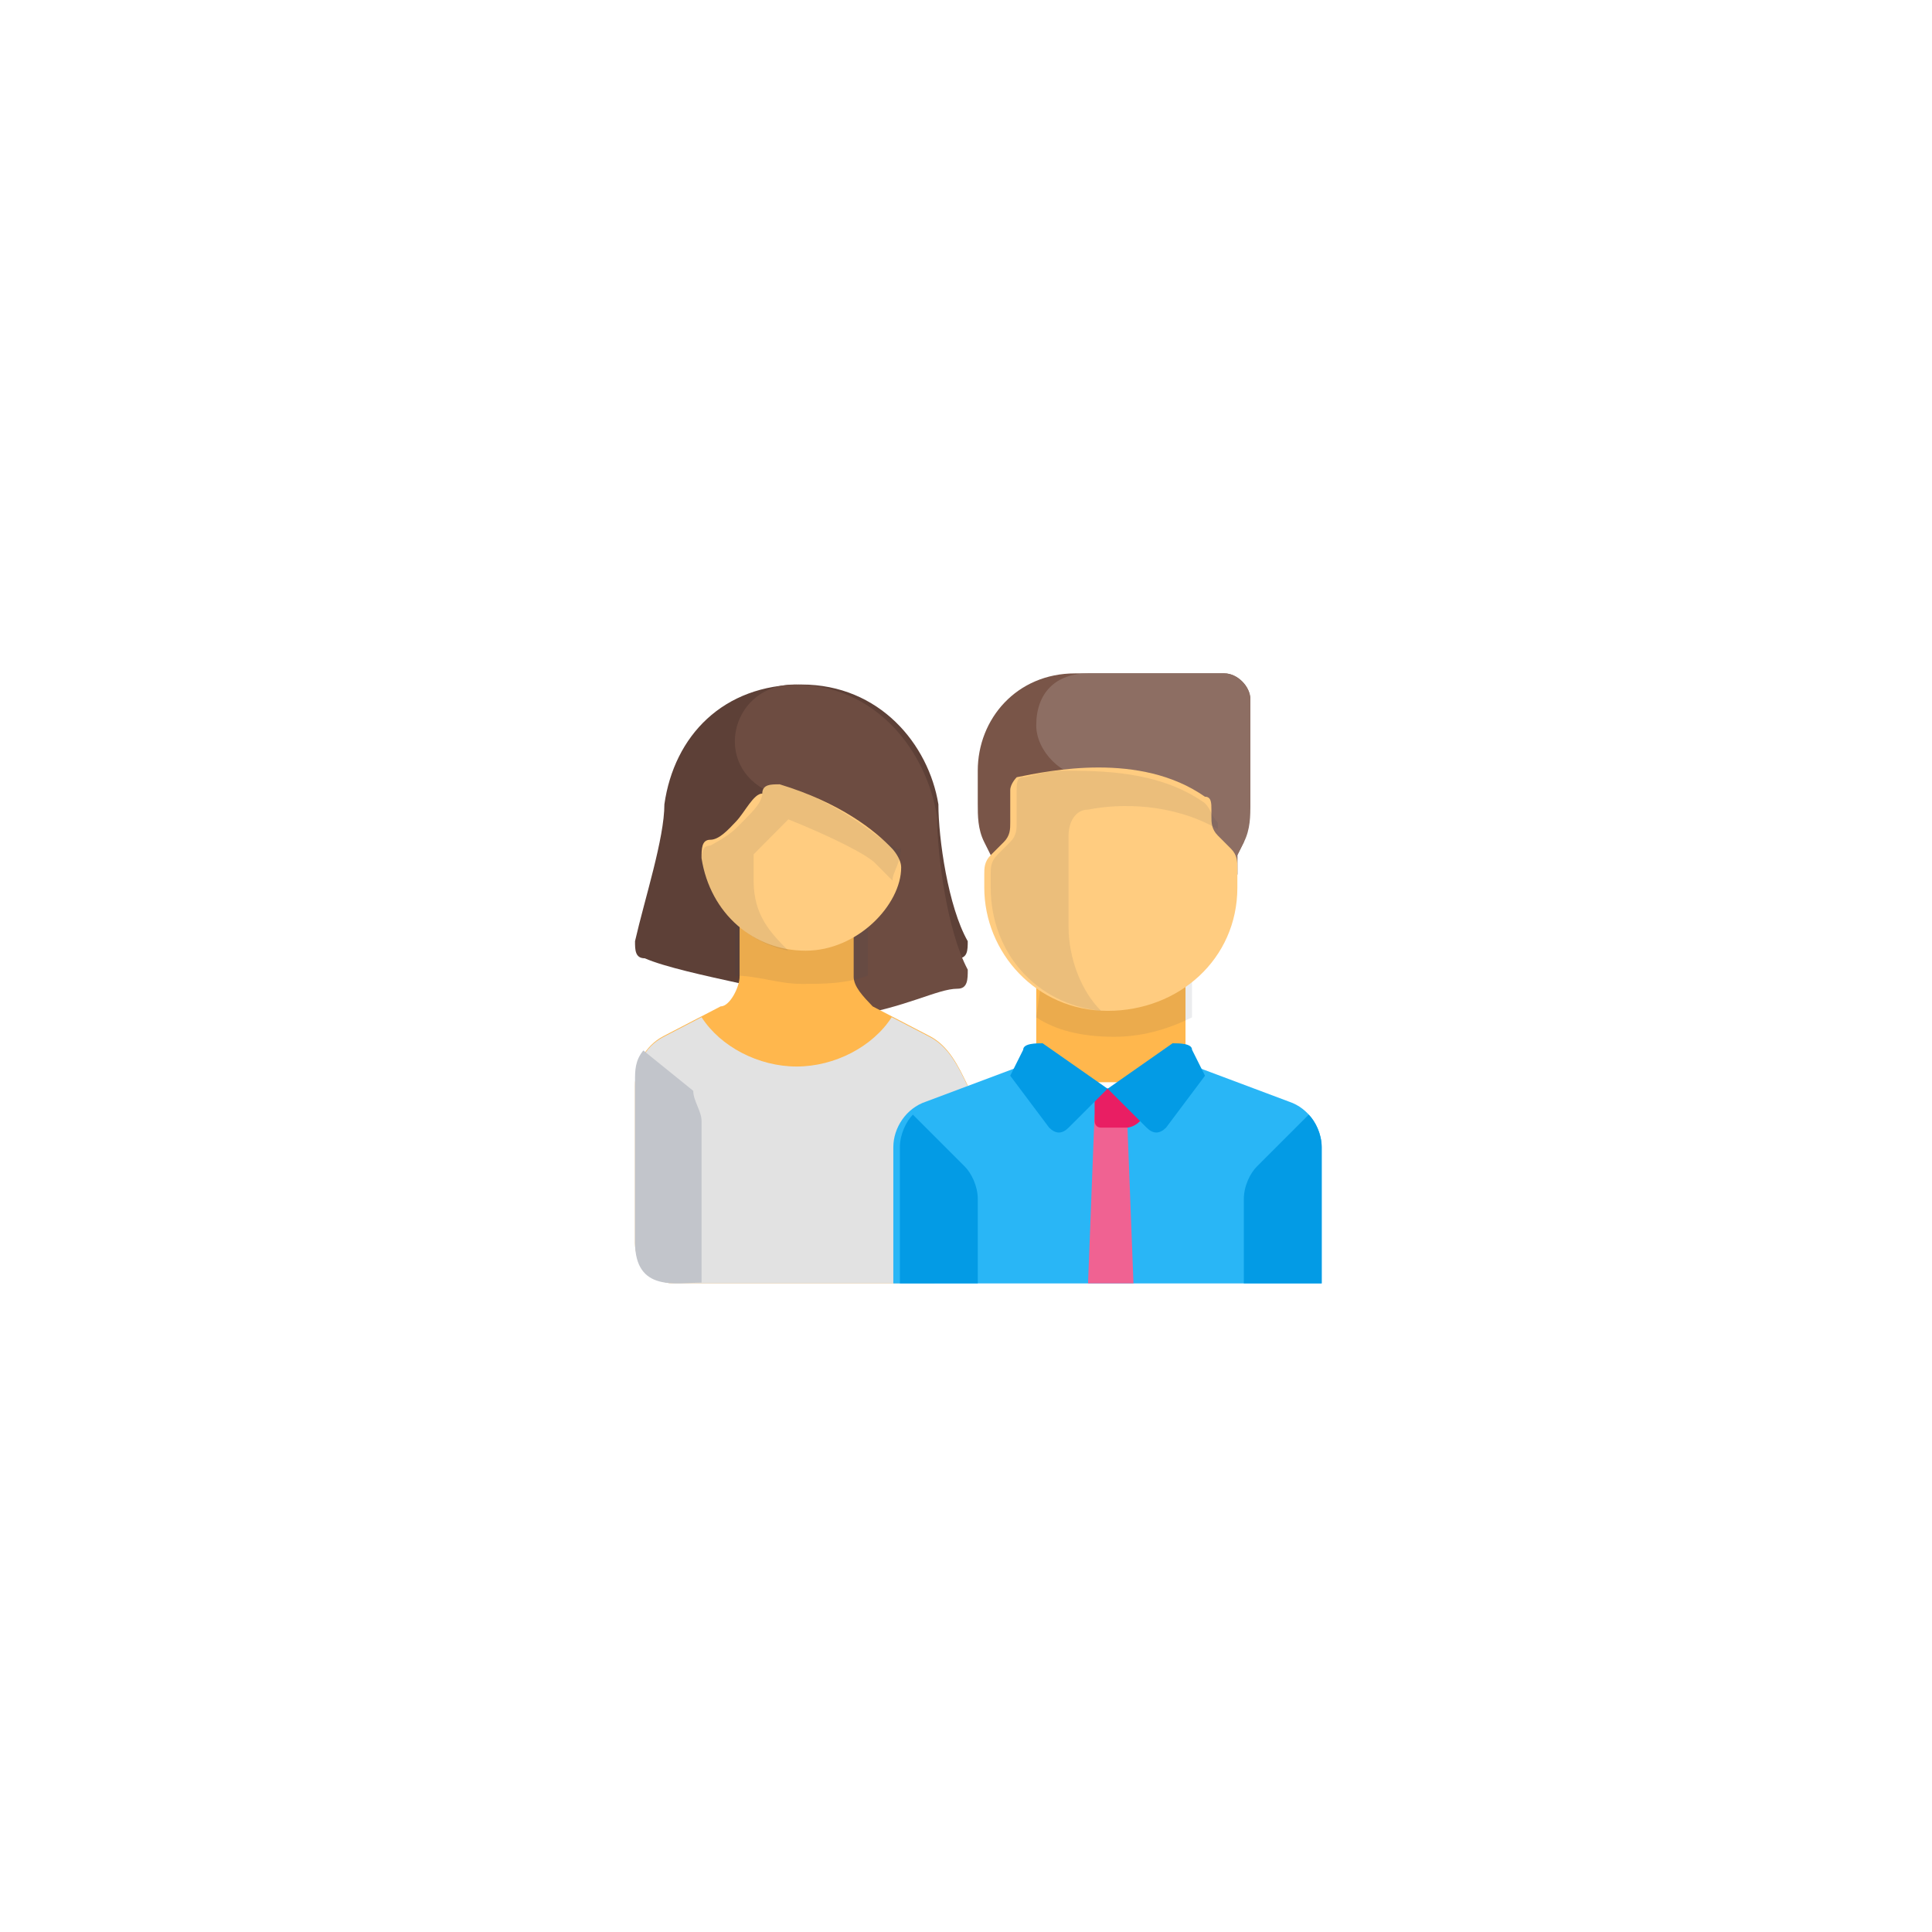 <svg width="70" height="70" viewBox="0 0 70 70" fill="none" xmlns="http://www.w3.org/2000/svg">
<g clip-path="url(#clip0_483_372999)">
<g filter="url(#filter0_d_483_372999)">
<rect x="6.785" y="3" width="56.429" height="56.429" rx="11.286" fill="white"/>
<path d="M35.063 30.101C34.354 28.861 34 26.381 34 25.141C33.645 22.971 31.872 20.801 29.036 20.801C26.199 20.801 24.426 22.661 24.072 25.141C24.072 26.381 23.362 28.551 23.008 30.101C23.008 30.411 23.008 30.721 23.362 30.721C24.072 31.031 25.49 31.341 26.908 31.651H31.163C32.936 31.341 34 31.031 34.709 30.721C35.063 30.721 35.063 30.411 35.063 30.101Z" fill="#5D4037"/>
<path d="M34.694 31.823C35.064 31.823 35.064 31.479 35.064 31.134C34.325 29.756 33.955 27.001 33.955 25.623C33.586 23.212 31.738 20.801 28.781 20.801C26.564 20.801 25.824 23.556 27.672 24.59L29.151 32.856H30.629C32.846 32.512 33.955 31.823 34.694 31.823Z" fill="#6D4C41"/>
<path d="M33.686 33.539L31.619 32.464C31.275 32.106 30.93 31.747 30.93 31.389V29.238H26.797V31.389C26.797 31.747 26.452 32.464 26.108 32.464L24.041 33.539C23.352 33.898 23.008 34.614 23.008 35.331V41.066C23.008 41.783 23.697 42.499 24.386 42.499H33.686C34.375 42.499 35.063 41.783 35.063 41.066V35.331C34.719 34.614 34.375 33.898 33.686 33.539Z" fill="#FFB74D"/>
<path opacity="0.1" d="M29.036 31.649C29.84 31.649 30.644 31.649 31.447 31.348C31.447 31.348 31.447 31.348 31.447 31.047V29.238H26.625V31.047C26.625 31.047 26.625 31.047 26.625 31.348C27.429 31.348 28.232 31.649 29.036 31.649Z" fill="#343F51"/>
<path d="M33.686 33.57L32.308 32.855C31.619 33.927 30.241 34.642 28.863 34.642C27.486 34.642 26.108 33.927 25.419 32.855L24.041 33.57C23.352 33.927 23.008 34.642 23.008 35.356V41.071C23.008 41.786 23.697 42.5 24.386 42.5H33.686C34.375 42.5 35.063 41.786 35.063 41.071V35.356C34.719 34.642 34.375 33.927 33.686 33.57Z" fill="#E2E2E2"/>
<path d="M29.192 30.445C27.305 30.445 25.733 29.105 25.418 27.096C25.418 26.761 25.418 26.426 25.733 26.426C26.047 26.426 26.361 26.091 26.676 25.756C26.99 25.422 27.305 24.752 27.619 24.752C27.619 24.417 27.934 24.417 28.248 24.417C30.45 25.087 31.708 26.091 32.337 26.761C32.337 26.761 32.651 27.096 32.651 27.431C32.651 28.77 31.079 30.445 29.192 30.445Z" fill="#FFCC80"/>
<path opacity="0.1" d="M32.337 26.638C31.708 26.32 30.45 25.052 28.248 24.417C27.934 24.417 27.619 24.417 27.619 24.734C27.619 25.052 27.305 25.369 26.991 25.686L26.676 26.003C26.361 26.32 25.733 26.638 25.733 26.638C25.418 26.638 25.418 26.955 25.418 27.272C25.733 28.859 26.991 30.128 28.563 30.445C27.934 29.81 27.305 29.176 27.305 27.907V26.955L27.619 26.638C27.934 26.32 28.248 26.003 28.563 25.686C30.135 26.32 31.393 26.955 31.708 27.272C31.708 27.272 32.022 27.59 32.337 27.907C32.337 27.59 32.651 27.272 32.651 26.638C32.651 26.955 32.337 26.638 32.337 26.638Z" fill="#343F51"/>
<path d="M23.309 34.06C23.008 34.426 23.008 34.792 23.008 35.157V41.007C23.008 42.835 24.515 42.47 25.419 42.47V36.62C25.419 36.254 25.118 35.889 25.118 35.523L23.309 34.06Z" fill="#C2C5CB"/>
<path d="M46.71 35.917L42.948 34.506L40.126 35.446L37.305 34.506L33.543 35.917C32.837 36.152 32.367 36.857 32.367 37.562V42.5H47.886V37.562C47.886 36.857 47.415 36.152 46.71 35.917Z" fill="#29B6F6"/>
<path d="M39.657 36.386L39.422 42.499H41.068L40.833 36.386H39.657Z" fill="#F06292"/>
<path d="M40.836 36.856H39.895C39.66 36.856 39.66 36.621 39.66 36.621V35.445H41.306V36.621C41.071 36.856 40.836 36.856 40.836 36.856Z" fill="#E91E63"/>
<path d="M47.418 36.386C47.653 36.621 47.888 37.091 47.888 37.561V42.499H45.066V39.442C45.066 38.972 45.301 38.502 45.537 38.267L47.418 36.386Z" fill="#039BE5"/>
<path d="M45.301 25.101V21.339C45.301 20.869 44.831 20.398 44.361 20.398H38.953C36.837 20.398 35.426 22.044 35.426 23.925V25.101C35.426 25.571 35.426 26.041 35.661 26.512L35.896 26.982C35.896 27.217 35.896 27.217 35.896 27.452V27.687H44.831V27.452C44.831 27.217 44.831 27.217 44.831 26.982L45.066 26.512C45.066 26.041 45.301 25.571 45.301 25.101Z" fill="#795548"/>
<path d="M37.545 22.279C37.545 23.22 38.485 24.16 39.426 24.16H39.661L39.896 27.687H44.834V27.452C44.834 27.217 44.834 27.217 44.834 26.982L45.069 26.512C45.304 26.041 45.304 25.571 45.304 25.101V21.339C45.304 20.869 44.834 20.398 44.364 20.398H39.426C38.25 20.398 37.545 21.104 37.545 22.279Z" fill="#8D6E63"/>
<path d="M42.953 31.214H37.545V35.211H42.953V31.214Z" fill="#FFB74D"/>
<path opacity="0.1" d="M37.545 32.86C38.25 33.33 39.191 33.565 40.367 33.565C41.307 33.565 42.248 33.33 43.188 32.86V31.214H37.78L37.545 32.86Z" fill="#343F51"/>
<path d="M40.129 35.446L38.718 36.856C38.483 37.092 38.248 37.092 38.012 36.856L36.602 34.975L37.072 34.035C37.072 33.8 37.542 33.8 37.777 33.8L40.129 35.446Z" fill="#039BE5"/>
<path d="M40.133 35.446L41.544 36.856C41.779 37.092 42.014 37.092 42.249 36.856L43.66 34.975L43.19 34.035C43.19 33.8 42.719 33.8 42.484 33.8L40.133 35.446Z" fill="#039BE5"/>
<path d="M40.13 32.625C37.543 32.625 35.662 30.509 35.662 28.157V27.687C35.662 27.452 35.662 27.217 35.897 26.982L36.367 26.512C36.603 26.276 36.603 26.041 36.603 25.806V24.631C36.603 24.395 36.838 24.16 36.838 24.16C38.013 23.925 41.305 23.22 43.657 24.866C43.892 24.866 43.892 25.101 43.892 25.336V25.571C43.892 25.806 43.892 26.041 44.127 26.276L44.597 26.747C44.832 26.982 44.832 27.217 44.832 27.452V28.157C44.832 30.744 42.716 32.625 40.13 32.625Z" fill="#FFCC80"/>
<path opacity="0.1" d="M43.654 25.099C42.008 23.924 39.892 23.924 38.481 23.924C37.776 23.924 37.305 24.159 37.07 24.159C36.835 24.159 36.835 24.394 36.835 24.629V25.805C36.835 26.04 36.835 26.275 36.6 26.51L36.13 26.98C35.895 27.216 35.895 27.451 35.895 27.686V28.156C35.895 30.507 37.54 32.389 39.892 32.624C39.186 31.918 38.716 30.743 38.716 29.567V26.275C38.716 25.805 38.951 25.335 39.422 25.335C40.597 25.099 42.478 25.099 44.124 26.04V25.805C43.889 25.57 43.889 25.335 43.654 25.099Z" fill="#343F51"/>
<path d="M33.076 36.386C32.841 36.621 32.605 37.091 32.605 37.561V42.499H35.427V39.442C35.427 38.972 35.192 38.502 34.957 38.267L33.076 36.386Z" fill="#039BE5"/>
</g>
</g>
<defs>
<filter id="filter0_d_483_372999" x="-1.215" y="-1" width="72.428" height="72.429" filterUnits="userSpaceOnUse" color-interpolation-filters="sRGB">
<feFlood flood-opacity="0" result="BackgroundImageFix"/>
<feColorMatrix in="SourceAlpha" type="matrix" values="0 0 0 0 0 0 0 0 0 0 0 0 0 0 0 0 0 0 127 0" result="hardAlpha"/>
<feOffset dy="4"/>
<feGaussianBlur stdDeviation="4"/>
<feColorMatrix type="matrix" values="0 0 0 0 0.329 0 0 0 0 0.431 0 0 0 0 0.478 0 0 0 0.24 0"/>
<feBlend mode="multiply" in2="BackgroundImageFix" result="effect1_dropShadow_483_372999"/>
<feBlend mode="normal" in="SourceGraphic" in2="effect1_dropShadow_483_372999" result="shape"/>
</filter>
<clipPath id="clip0_483_372999">
<rect width="70" height="70" fill="white"/>
</clipPath>
</defs>
</svg>
